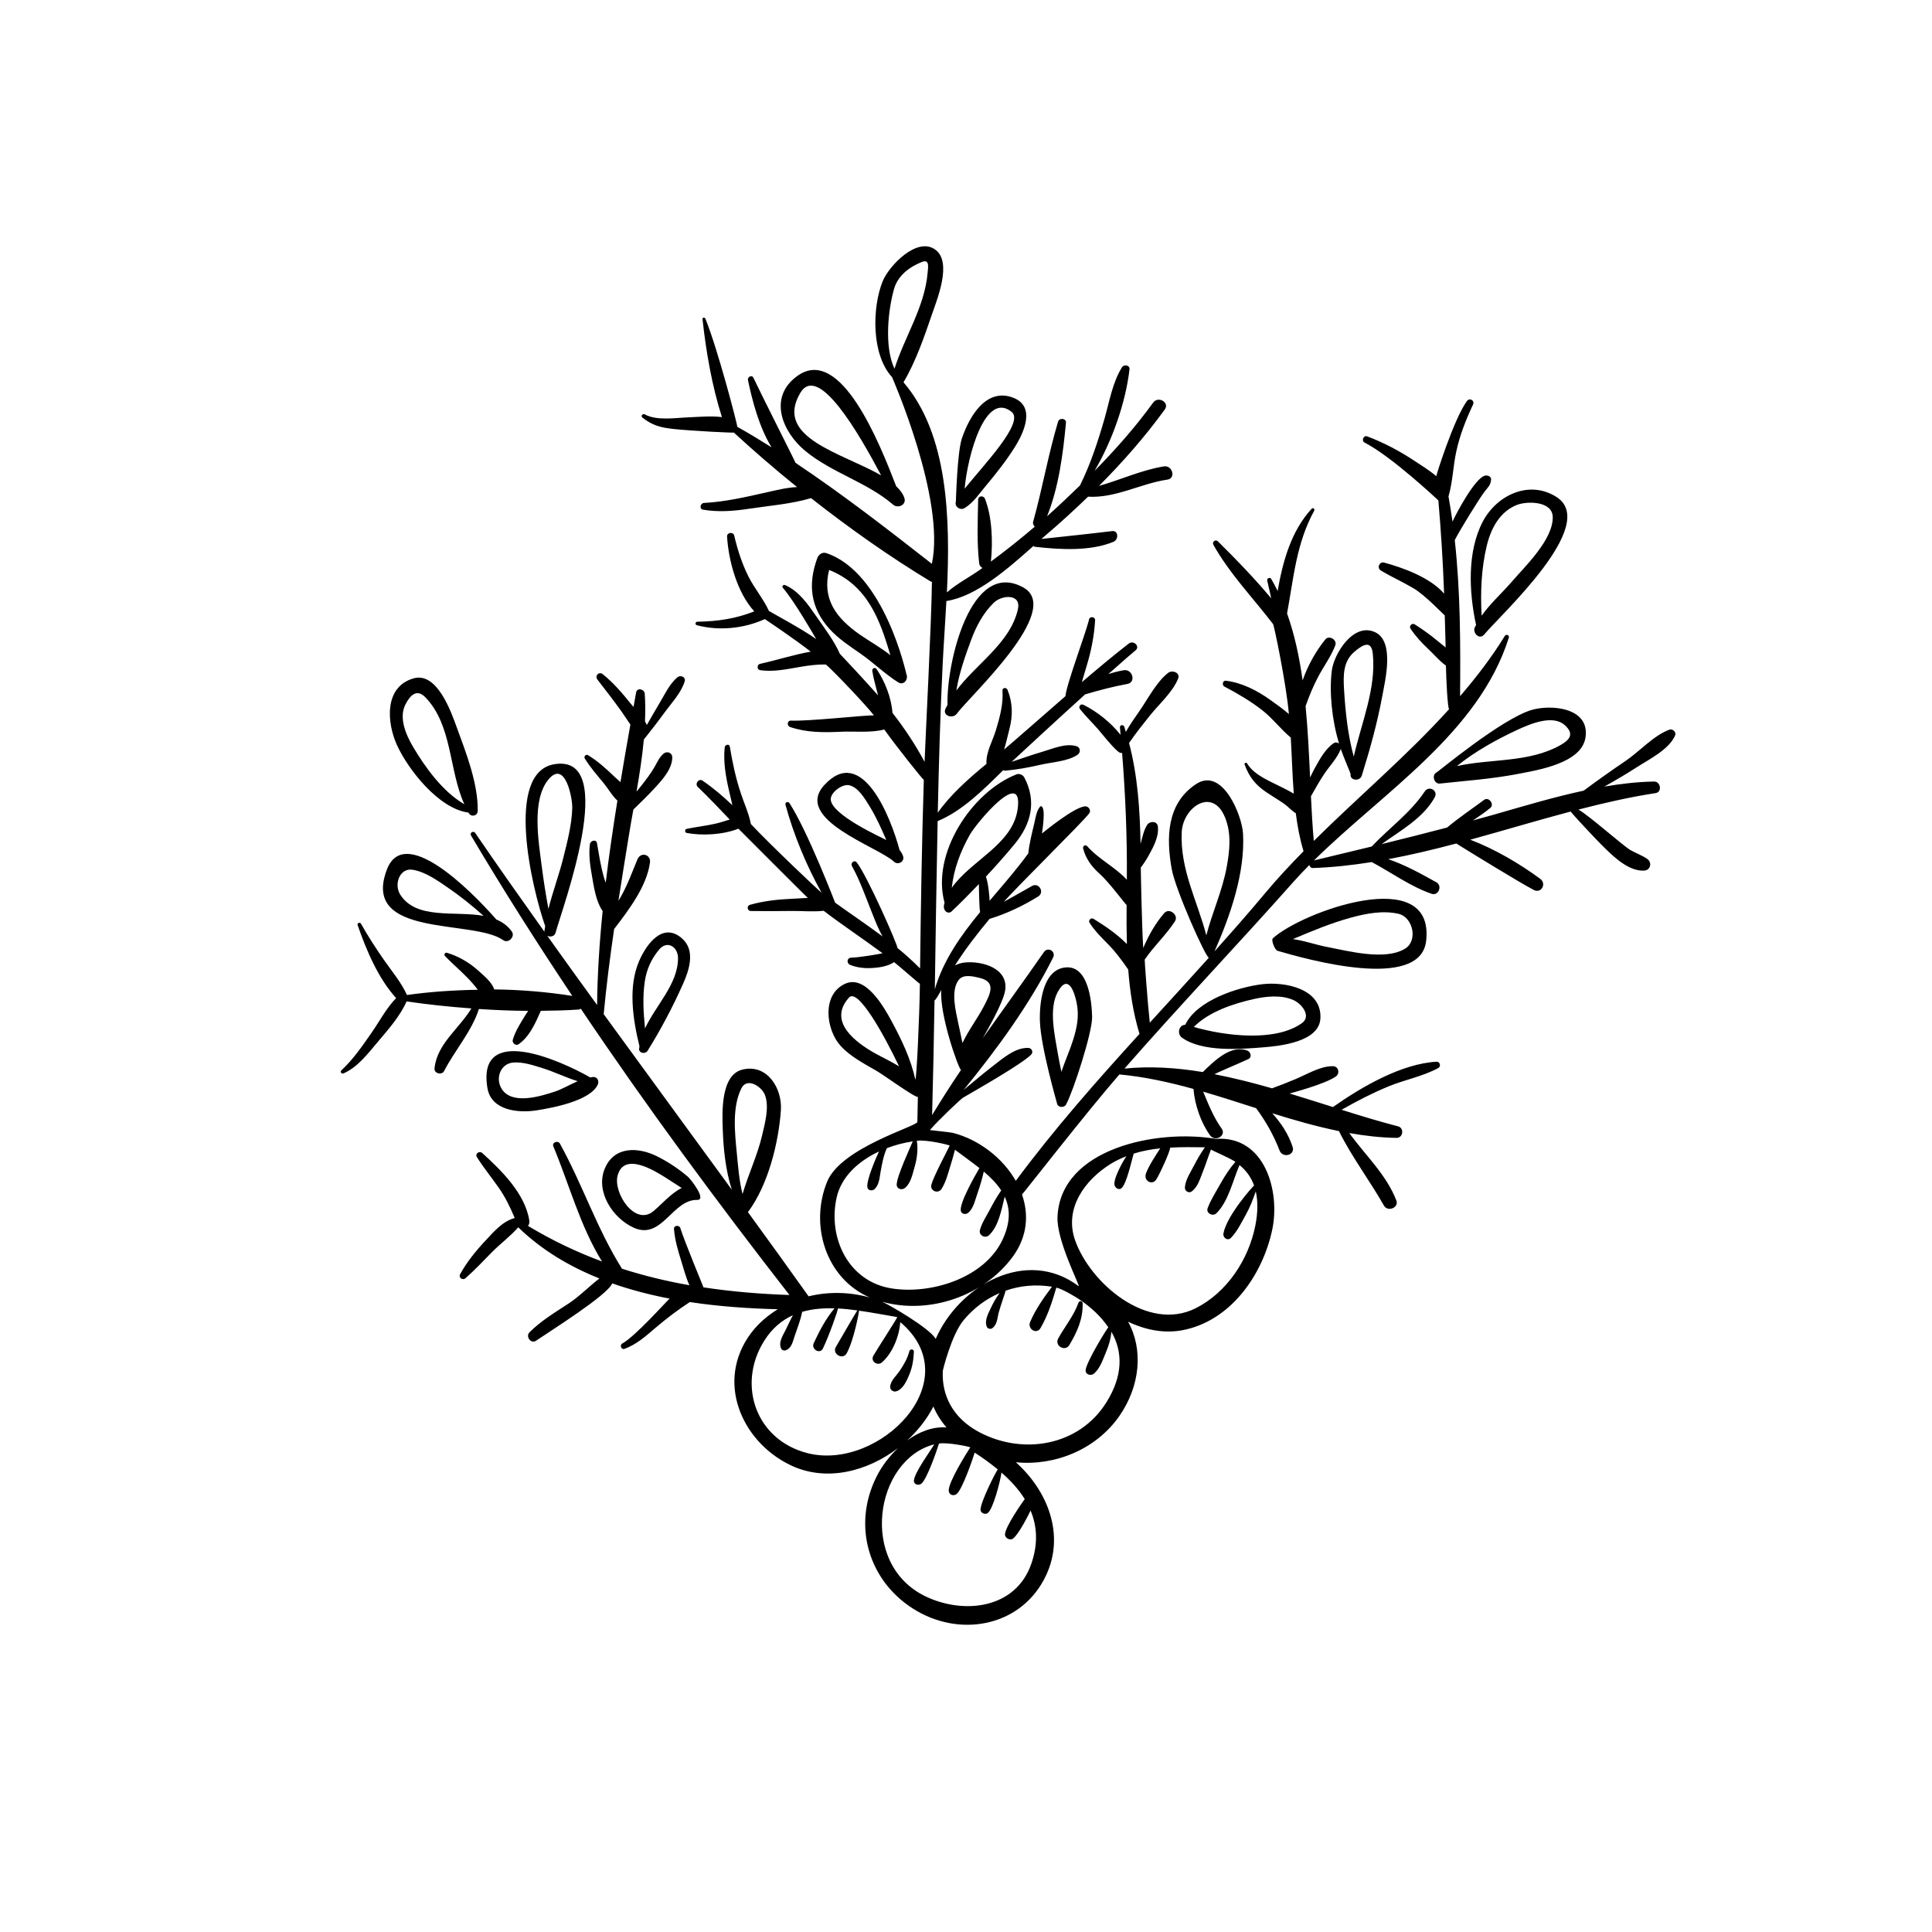 <?xml version="1.0" encoding="UTF-8"?>
<!-- Uploaded to: SVG Repo, www.svgrepo.com, Generator: SVG Repo Mixer Tools -->
<svg fill="#000000" width="800px" height="800px" version="1.1" viewBox="144 144 512 512" xmlns="http://www.w3.org/2000/svg">
 <g>
  <path d="m268.17 359.35c0.035 0.066 0.059 0.137 0.102 0.203 0.66 1.059 2.301 0.629 2.328-0.625 0.125-7.316-3.113-15.492-5.594-22.285-1.473-4.047-5.184-14.629-11.391-12.875-7.981 2.266-7.055 11.965-4.383 17.758 2.957 6.414 11.004 16.789 18.938 17.824zm-16.695-28.73c1.301-2.504 3.043-4.109 5.25-1.832 7.203 7.441 6.227 19.414 10.336 28.348-5.75-3.324-10.395-9.82-13.562-15.16-1.898-3.199-3.898-7.746-2.023-11.355z"/>
  <path d="m277.37 393.16c1.344 0.957 3.219-0.938 2.277-2.277-1.078-1.527-2.492-2.519-4.102-3.203-7.477-8.508-24.477-25.129-29.012-13.246-6.977 18.297 22.934 13.074 30.836 18.727zm-24.008-18.664c3.328 0.539 6.449 2.766 9.172 4.625 3.316 2.25 6.543 4.848 9.613 7.586-7.703-1.363-17.812 1.078-22.082-5.629-1.723-2.711-0.164-7.141 3.297-6.582z"/>
  <path d="m315.61 422.48c3.496-5.594 6.746-11.758 9.422-17.789 1.664-3.734 3.289-8.848-0.277-11.988-5.133-4.519-9.48 1.578-11.379 5.981-2.988 6.891-1.648 15.516 0.102 22.641-0.023 0.188-0.102 0.363-0.109 0.551-0.121 1.254 1.645 1.547 2.242 0.605zm-0.727-18.438c0.465-3.137 1.77-5.996 3.809-8.414 2.152-2.543 4.996-0.684 4.992 2.297-0.016 6.898-5.848 12.398-8.746 18.613-0.418-4.16-0.676-8.32-0.055-12.496z"/>
  <path d="m286.12 438.27c4.074-0.641 14.359-2.504 16.297-6.856 0.402-0.91-0.066-1.996-1.152-2.012-0.266-0.004-0.551 0.109-0.828 0.141-8.195-4.691-30.156-14.371-27.258 2.832 1.004 5.953 8.191 6.633 12.941 5.894zm-6.141-12.684c2.586-0.223 5.336 0.719 7.762 1.473 3.144 0.969 6.188 2.508 9.352 3.465-2.121 0.934-4.258 2.176-6.102 2.781-3.82 1.25-11.355 3.582-14.047-0.762-1.75-2.836-0.273-6.664 3.035-6.957z"/>
  <path d="m328.75 461.99c2.656 0.051-1.676-5.481-2.473-6.16-2.504-2.133-5.246-3.945-8.176-5.41-4.941-2.457-11.371-2.754-13.855 3.328-2.484 6.102 2.18 13.148 7.754 15.629 7.422 3.293 10.188-7.516 16.75-7.387zm-21.07-6.481c1.707-6.301 9.719-1.309 12.699 0.562 1.43 0.906 2.852 1.824 4.273 2.75-2.828 1.426-5.266 4.277-7.441 6.109-4.938 4.176-10.773-4.844-9.531-9.422z"/>
  <path d="m399.56 278.68c2.344-1.359 4.035-3.961 5.742-5.984 2.727-3.246 5.356-6.59 7.613-10.176 2.539-4.039 5.629-10.957-0.586-13.188-7.164-2.578-11.516 5.305-13.395 10.762-1.285 3.723-1.602 16.812-1.617 16.859-0.449 1.301 1.121 2.371 2.242 1.727zm12.547-25.512c3.438 2.785-7.445 14.09-12.465 20.328 0.727-8.504 5.41-26.059 12.465-20.328z"/>
  <path d="m357.37 263.47c7.066 5.844 16.383 8.309 23.309 14.266 1.266 1.094 3.594 0.086 2.992-1.742-0.371-1.145-1.16-2.172-2.172-3.137-4.324-11.195-14.73-37.633-26.277-29.172-7.777 5.688-3.828 14.852 2.148 19.785zm-1.301-15.316c4.754-8.074 15.566 10.73 21.441 21.828-10.242-5.922-28.453-9.914-21.441-21.828z"/>
  <path d="m372.11 317.27c3.406 2.371 6.43 5.363 9.926 7.562 1.461 0.922 2.769-0.832 2.168-2.172-0.055-0.121-5.785-26.91-21.25-32.09-1.062-0.328-2.016 0.387-2.367 1.352-2.555 6.992-1.789 13.164 3.234 18.746 2.34 2.598 5.434 4.617 8.289 6.602zm-8.391-22.223c10.07 3.981 13.461 13.055 16.227 22.586-2.535-2.035-5.555-3.707-7.918-5.344-6.598-4.555-10.188-9.645-8.309-17.242z"/>
  <path d="m415.21 299.7c-14.055-7.832-20.465 20.379-20.105 31.109-0.18 0.363-0.422 0.699-0.574 1.078-0.754 1.863 2 2.656 3.019 1.27 3.418-4.68 28.352-27.504 17.66-33.457zm-1.457 5.769c-2.019 8.922-10.945 14.363-16.312 21.52 0.746-4.648 2.43-9.395 3.961-13.508 1.328-3.566 3.203-7.062 5.945-9.738 2.211-2.152 7.359-2.438 6.406 1.727z"/>
  <path d="m383.34 370.94c-0.18-0.621-0.535-1.16-0.945-1.672-2.379-8.883-10.012-28.059-19.945-17.219-8.332 9.102 14.316 16.367 18.465 20.309 1.031 0.98 2.852 0.02 2.426-1.418zm-19.176-14.992c-0.156-1.949 3.012-4.168 4.734-3.875 2.519 0.43 4.371 3.703 5.578 5.648 1.734 2.805 3.082 5.84 4.398 8.891-1.402-0.742-14.387-6.598-14.711-10.664z"/>
  <path d="m419.59 414.71c0.25 6.926 4.508 21.531 4.527 21.691 0.18 1.152 1.891 1.238 2.398 0.316 1.855-3.363 6.996-19.113 6.906-23.234-0.098-4.109-0.988-13.516-6.891-13.117-6.324 0.426-7.106 9.867-6.941 14.344zm4.742-7.867c2.801-5.094 4.492 0.316 5.012 3.019 0.684 3.543 0.051 6.519-1.008 9.879-0.816 2.598-2.098 5.426-3.062 8.301-0.324-1.613-0.664-3.231-0.938-4.848-0.793-4.731-2.488-11.828-0.004-16.352z"/>
  <path d="m535.18 309.65c-0.102 0.203-0.25 0.383-0.344 0.59-0.676 1.512 1.25 3.422 2.488 1.918 4.43-5.34 30.609-29.145 19.16-36.453-7.254-4.633-15.848-0.453-19.508 6.481-4.207 7.984-3.695 18.734-1.797 27.465zm10.715-31.801c2.828-1.145 9.527-1.062 9.598 3.16 0.105 6.039-7.387 13.125-10.969 17.281-2.457 2.852-5.606 5.664-7.875 8.867-0.348-6.191-0.086-12.523 1.352-18.508 1.078-4.504 3.394-8.992 7.894-10.801z"/>
  <path d="m549.78 332.18c-7.981 2.453-24.684 16.348-25.027 16.492-1.43 0.629-0.734 3.144 0.805 2.981 6.875-0.742 13.77-1.219 20.656-2.543 5.231-1.012 16.852-2.812 17.945-9.594 1.301-8.078-9.234-8.91-14.379-7.336zm7.773 9.27c-8.336 4.727-18.453 3.562-27.465 5.57 4.797-3.875 10.504-7.039 15.863-9.527 3.324-1.547 9.449-4.231 12.699-1.352 2.582 2.289 1.441 3.867-1.098 5.309z"/>
  <path d="m521.94 393.38c2.387-20.727-33.184-7.613-40.633-0.707-0.492 0.457 0.52 3.09 1.266 3.305 7.441 2.168 37.812 10.836 39.367-2.598zm-35.293-0.52c4.992-2.09 9.934-4.191 15.223-5.641 4.07-1.117 8.516-1.996 12.699-1.062 3.934 0.887 5.246 7.16 1.785 9.254-5.344 3.25-15.125 0.59-20.727-0.469-2.723-0.52-5.91-1.629-8.98-2.082z"/>
  <path d="m478.56 404.82c-6.262 0.742-17.32 4.168-20.469 10.77-1.664-0.02-2.273 2.402-0.832 3.426 5.406 3.84 15.48 3.031 21.652 2.527 4.418-0.363 14.645-1.441 15.008-7.613 0.465-8-9.516-9.805-15.359-9.109zm8.242 4.223c2.238 1.008 4.785 4.277 2.207 6.109-7.059 5.019-20.301 3.406-28.641 1.004 4.082-4.109 10.555-6.191 15.914-7.402 3.332-0.746 7.324-1.152 10.52 0.289z"/>
  <path d="m586.42 337.37c-4.156 1.5-7.914 5.773-11.621 8.281-3.773 2.555-7.465 5.164-11.098 7.879-8.082 1.738-16.059 4.141-23.879 6.383-1.824 0.523-3.652 1.004-5.477 1.508 1.578-1.039 3.133-2.106 4.598-3.305 1.188-0.973-0.414-3.062-1.652-2.137-3.254 2.43-6.68 4.707-9.793 7.324-5.773 1.527-11.555 2.973-17.352 4.394 5.102-3.664 11.055-6.902 14.086-12.434 0.957-1.75-1.559-3.18-2.641-1.547-3.856 5.758-9.391 9.656-14.086 14.621-5.082 1.238-10.176 2.465-15.281 3.684 18.457-18.23 43.641-33.742 51.637-59.047 0.207-0.648-0.727-1.008-1.066-0.453-3.531 5.758-7.582 10.98-11.859 15.977 0.117-13.707 0.098-27.656-1.41-41.375 1.266-2.508 6.598-11.203 8.012-12.98 0.867-1.082 1.477-1.605 1.613-2.992 0.086-0.832-0.801-1.223-1.477-1.129-2.75 0.406-7.977 10.488-8.75 12.215-0.312-2.231-0.656-4.457-1.059-6.672 0.004-0.016 0.004-0.031 0.012-0.047 0.004-0.02 0.012-0.051 0.02-0.074 1.082-3.777 1.188-7.84 2.012-11.699 0.934-4.383 2.555-8.473 4.453-12.516 0.52-1.102-0.91-1.918-1.613-0.945-3.461 4.762-8.141 19.633-8.117 19.91-1.898-1.621-4.176-2.996-5.918-4.152-3.883-2.574-8.047-4.762-12.406-6.402-0.953-0.359-1.582 1.172-0.691 1.637 7.293 3.75 19.477 15.266 19.566 15.34 0.711 8.246 1.219 16.477 1.52 24.707-3.742-4.379-11.285-6.992-15.895-8.23-1.266-0.336-1.996 1.414-0.883 2.086 2.82 1.703 5.844 3.043 8.68 4.727 3.16 1.867 8.055 7.098 8.266 7.164 0.082 2.836 0.18 5.668 0.238 8.508-0.75-0.609-1.52-1.203-2.215-1.789-1.902-1.598-3.902-2.996-5.988-4.336-0.68-0.438-1.578 0.434-1.117 1.117 1.371 2.066 2.996 3.828 4.812 5.519 1.461 1.359 2.887 3.113 4.586 4.297 0.051 3.387 0.441 11.254 0.84 11.547-11.188 12.371-23.965 23.133-35.859 34.926-0.332-3.777-0.562-7.754-0.754-11.848 1.145-2.004 2.25-4.012 3.543-5.934 1.449-2.16 3.43-4.152 4.363-6.586 0.746 2.191 2.625 6.441 2.598 6.676-0.227 1.75 2.473 1.949 2.961 0.398 2.191-7.012 4.144-14.051 5.477-21.293 0.754-4.137 3.258-14.297-1.941-16.734-5.758-2.699-10.953 5.773-11.484 10.25-0.676 5.602 0.004 12.891 1.93 19.254-0.406-0.297-0.961-0.395-1.406-0.098-2.262 1.527-3.723 4.293-5.031 6.633-0.441 0.797-0.836 1.641-1.234 2.481-0.281-6.215-0.594-12.613-1.195-18.922 0.941-2.691 2.016-5.301 3.371-7.848 1.477-2.789 3.391-5.328 4.508-8.293 0.543-1.457-1.664-2.754-2.644-1.543-2.481 3.039-4.625 6.852-6.023 10.852-0.863-6.211-2.152-12.215-4.121-17.742 1.742-9.387 2.449-18.625 7.203-27.234 0.23-0.418-0.332-0.887-0.672-0.523-5.438 5.891-7.648 13.895-9.031 21.805-0.527-1.078-1.082-2.152-1.688-3.18-0.336-0.574-1.23-0.188-1.066 0.453 0.387 1.562 0.699 3.113 1.047 4.672-4.43-5.289-9.27-10.312-14.141-15.109-0.613-0.605-1.598 0.168-1.184 0.91 4.262 7.629 10.52 14.102 15.809 21.004 0.309 0.398 3.535 16.047 4.207 23.867-1.621-1.414-3.422-2.66-4.898-3.723-3.461-2.492-7.543-4.59-11.809-5.109-0.82-0.105-1.098 1.16-0.414 1.527 3.527 1.859 6.953 3.867 10.105 6.324 2.66 2.074 4.898 5.062 7.512 7.211 0.289 4.863 0.414 9.875 0.797 14.855-1.023-0.613-2.09-1.129-2.953-1.578-3.129-1.617-7.527-3.25-9.414-6.422-0.203-0.348-0.805-0.117-0.664 0.281 1.219 3.301 2.812 5.359 5.793 7.371 1.5 1.008 3.059 1.93 4.555 2.953 1.082 0.742 2.07 1.883 3.223 2.609 0.434 3.43 1.066 6.805 2.047 10.055-3.461 3.527-6.852 7.133-10.047 10.961-4.402 5.281-8.953 10.438-13.543 15.57 4.203-9.52 8.137-20.824 7.555-31.238-0.262-4.699-5.406-17.738-12.457-13.078-7.828 5.172-7.91 14.273-6.438 22.52 0.98 5.492 9.023 23.473 9.84 23.484-5.184 5.769-10.422 11.484-15.652 17.215-0.609-5.555-1.395-16.633-1.352-16.707 2.398-3.543 5.652-6.523 7.996-10.117 1.113-1.707-1.496-3.75-2.836-2.191-2.398 2.789-4.133 5.918-5.551 9.23-0.363-5.859-0.641-20.109-0.645-21.309 0.77-1.023 1.477-2.09 2.109-3.238 1.27-2.297 2.785-5.078 2.402-7.75-0.203-1.422-2.156-1.352-2.801-0.363-0.945 1.449-1.289 3.34-1.773 5.074-0.16-9.016-0.762-18.074-3.047-26.746 1.754-2.555 3.699-4.992 5.621-7.391 2.406-2.992 5.918-6.059 7.371-9.641 0.672-1.656-1.578-2.383-2.648-1.543-3.117 2.434-5.426 7.031-7.691 10.258-1.215 1.734-2.453 3.512-3.508 5.379-0.145-0.457-0.258-0.926-0.406-1.375-0.203-0.59-1.215-0.527-1.152 0.156 0.066 0.676 0.105 1.34 0.168 2.004-2.598-3.305-6.344-6.25-9.848-7.969-0.781-0.383-1.414 0.516-0.898 1.16 1.496 1.883 3.258 3.559 4.832 5.379 1.672 1.945 3.301 4.144 5.231 5.84 0.332 0.297 0.719 0.414 1.09 0.406 0.875 11.039 1.344 21.996 1.254 33.133 0.004 0.023 0.004 0.316 0.004 0.449-3.059-3.356-7.406-5.375-10.559-8.938-0.43-0.484-1.188 0.031-1.039 0.609 0.707 2.766 2.258 4.852 4.363 6.727 2.656 2.379 6.836 8.133 7.168 8.285-0.031 3.43-0.023 6.891 0.074 10.352-2.625-2.672-5.898-4.871-8.848-6.684-0.645-0.398-1.465 0.398-1.047 1.047 1.359 2.106 3.012 3.762 4.769 5.535 2.133 2.144 3.789 4.418 5.481 6.856 0.441 5.809 1.32 11.547 2.988 17.059-11.438 12.562-22.668 25.301-32.785 38.938-3.457-6.066-9.785-10.941-16.684-12.715-0.488-0.121-4.406-0.551-6.082-0.734 2.559-2.961 8.301-8.301 8.766-8.574 3.098-1.809 15.762-8.992 18.086-11.441 0.629-0.672 0.16-1.703-0.73-1.754-3.559-0.18-7.039 2.981-9.719 5.027-2.543 1.949-4.945 4.066-7.438 6.086 8.973-10.996 17.555-22.777 23.691-35.082 0.82-1.641-1.406-2.926-2.441-1.426-5.254 7.582-10.801 15.16-16.195 22.824 0.551-1.074 5.457-9.285 5.949-12.777 0.805-5.82-6.16-7.758-10.754-7.289-1.02 0.105-1.84 0.402-2.578 0.781 2.75-4.344 5.891-8.402 9.184-12.348 4.488-1.359 8.98-3.5 12.887-5.941 1.758-1.098 0.191-3.797-1.629-2.781-2.484 1.395-4.969 2.812-7.465 4.207 3.019-3.578 20.996-21.219 22.633-23.477 0.551-0.754-0.191-1.859-1.059-1.832-2.84 0.066-11.152 6.934-11.492 7.195 0.035-0.379 1.238-7.328-0.352-7.231-1.109 1.012-1.375 3.301-1.703 4.66-0.609 2.57-1.289 5.199-1.559 7.84-3.125 4.301-6.742 8.418-10.277 12.586 0.074-0.684-0.371-4.992-0.961-6.402 2.648-2.848 5.231-5.762 7.598-8.625 4.441-5.363 5.898-11.402 2.574-17.684-0.348-0.656-1.309-1.109-2.023-0.828-11.926 4.648-22.707 21.082-19.094 34.082-0.766 1.984 0.891 3.172 1.859 2.25 2.402-2.273 4.836-4.727 7.234-7.246-0.004 0.832 0.098 7.316 0.348 7.394-5.164 6.273-9.797 12.82-12.031 20.484 0.227-14.852 0.438-29.703 0.746-44.555 6.434-2.644 12.137-8.301 17.391-13.516 0.125 0.09 0.273 0.172 0.473 0.152 3.199-0.293 6.246-0.84 9.391-1.57 3.039-0.707 7.293-0.891 9.844-2.672 0.867-0.598 0.777-1.93-0.293-2.25-2.926-0.887-6.352 0.699-9.188 1.52-2.691 0.77-5.328 1.758-7.996 2.621 0.801-0.777 13.738-12.707 19.465-17.875 3.684-1.078 7.371-2.07 11.188-2.762 2.394-0.434 1.371-4.059-1.004-3.633-1.379 0.246-2.727 0.594-4.039 1.027 2.406-2.094 4.75-4.258 7.215-6.293 1.285-1.062-0.523-2.785-1.793-1.805-4.246 3.289-8.352 6.746-12.438 10.227 0.398-1.293 0.75-2.613 1.148-3.879 1.273-4.102 2.125-8.258 2.367-12.539 0.055-0.926-1.395-1.113-1.602-0.223-0.82 3.559-5.926 16.98-6.266 20.359-3.926 3.414-14.664 12.84-16.242 14.125 0.562-1.848 0.969-3.777 1.406-5.449 0.926-3.527 0.867-6.992-0.516-10.371-0.266-0.648-1.379-0.645-1.328 0.176 0.246 3.633-0.711 7.109-1.75 10.555-0.867 2.871-2.684 5.863-2.492 8.906-4.836 3.977-9.602 8.223-12.906 12.941 0.289-13.09 0.645-26.16 1.289-39.23 0.25-5.102 0.676-10.84 0.996-16.867 8.094-1.266 16.438-8.707 23.059-14.59 0.133 0.098 0.25 0.203 0.453 0.223 6.543 0.727 14.555 1.246 20.777-1.336 1.359-0.559 1.375-3.043-0.383-2.832-6.238 0.762-12.473 1.395-18.727 2.082 0.453-0.395 0.934-0.816 1.359-1.18 3.773-3.195 7.426-6.562 11.004-10.02 7.285 0.43 13.918-3.481 21.039-4.527 2.297-0.332 1.34-3.883-0.969-3.5-5.934 0.98-11.414 3.535-17.168 5.172 6.297-6.336 12.223-13.055 17.43-20.258 1.359-1.875-1.758-3.664-3.094-1.805-4.664 6.453-9.945 12.402-15.512 18.074 4.734-8.059 8.25-18.172 9.258-26.926 0.121-1.117-1.473-1.363-1.988-0.535-2.527 4.039-3.336 9.129-4.644 13.668-1.742 6.039-3.676 11.949-6.465 17.602-0.012 0.016 0 0.023-0.004 0.039-2.867 2.789-5.777 5.527-8.75 8.191 3.113-7.711 4.25-16.648 5.008-24.777 0.109-1.234-1.762-1.395-2.094-0.289-2.594 8.691-4.156 17.738-6.594 26.492-0.152 0.543 0.09 0.973 0.434 1.316-3.762 3.231-7.648 6.316-11.637 9.258 0.551-5.148 0.332-11.844-1.566-16.633-0.367-0.938-1.785-0.855-1.809 0.242-0.109 5.465-0.371 11.43 0.277 16.852 0.082 0.648 0.438 1.004 0.863 1.223-0.152 0.105-0.297 0.23-0.449 0.336-2.938 2.094-6.262 3.777-8.973 6.141 0.938-19.664 0.312-41.914-11.5-55.672 3.309-5.613 5.531-12.152 7.641-18.293 1.328-3.859 5.215-13.422 0.906-16.766-4.871-3.789-12.434 4.258-14.051 8.25-2.832 6.969-3.066 19.465 2.481 25.457-0.012 0.039 14.215 32.207 10.539 49.461-11.531-9.027-23.656-18.43-36.137-26.766 0-0.207-9.309-18.574-11.16-22.551-0.398-0.852-1.621-0.223-1.445 0.609 1.152 5.481 2.961 12.484 6.258 17.828-3.008-1.895-6.019-3.711-9.062-5.426 0.016-0.488-5.059-20.215-8.473-28.668-0.145-0.371-0.812-0.371-0.762 0.105 0.902 8.441 2.504 17.738 5.144 25.984-2.922-0.359-6.019-0.051-8.887 0.066-3.391 0.133-8.449 0.957-11.566-0.797-0.508-0.293-1.129 0.449-0.645 0.836 2.625 2.109 4.941 2.699 8.363 3.055 5.012 0.52 15.656 1.043 15.898 0.941 5.301 4.883 10.918 9.734 16.746 14.441-2.734 0.125-5.481 0.82-8.152 1.422-5.519 1.234-10.836 2.484-16.52 2.789-0.973 0.055-1.305 1.605-0.242 1.785 4.07 0.68 7.988 0.383 12.051-0.227 5.379-0.812 11.379-1.285 16.574-2.836 10.25 8.066 21.012 15.633 31.637 22.051 0.125 0.082 0.262 0.098 0.395 0.137-0.105 10.414-1.754 42.207-1.949 47.699-2.332-4.379-5.199-8.746-8.508-12.977-0.297-4.094-2.031-8.395-4.203-11.598-0.414-0.609-1.25-0.211-1.145 0.484 0.348 2.191 0.988 4.328 1.535 6.481-2.887-3.273-9.754-10.68-10.133-11.031-1.551-3.512-4.121-6.856-6.25-9.934-2.188-3.148-4.609-6.699-8.246-8.262-0.5-0.207-0.957 0.324-0.578 0.754 2.938 3.371 8.324 12.691 8.801 13.547-4.019-2.852-12.465-7.344-12.543-7.465-0.004-0.016 0-0.035-0.004-0.051-1.445-3.129-3.777-5.867-5.356-8.98-1.742-3.438-2.945-7.203-3.82-10.941-0.246-1.047-1.953-0.836-1.891 0.258 0.379 6.301 2.606 14.805 7.211 19.84-4.922 1.945-9.664 2.656-15.109 2.742-0.523 0.012-0.645 0.781-0.125 0.922 5.859 1.566 12.492 0.906 18.023-1.617 0.031-0.004 8.344 5.586 12.16 8.629-4.519 0.797-8.957 2.246-13.445 3.238-0.797 0.172-0.848 1.52 0 1.652 3.606 0.562 7.309-0.293 10.871-0.887 2.16-0.363 4.309-0.641 6.508-0.605 0.035 0 0.07 0.012 0.105 0.012 2.5 2.172 11.008 11.199 12.715 13.473-2.414-0.07-17.012 1.578-22 1.395-1.004-0.035-1.113 1.379-0.227 1.688 4.359 1.484 8.855 1.484 13.414 1.258 3.492-0.172 8.016 0.352 11.555-0.598 3.117 4.371 10.195 13.301 10.484 13.34-0.527 16.648-0.785 33.32-0.992 49.988-1.914-1.926-3.918-3.742-6.016-5.445 0.324-0.266-8.121-19.445-10.812-22.699-0.594-0.715-1.664 0.203-1.246 0.961 2.152 3.918 3.617 8.133 5.273 12.281 0.848 2.117 1.691 4.402 2.875 6.422-4.121-3.066-8.398-5.949-12.586-8.953-0.039-0.086-7.301-19.008-12.117-26.398-0.352-0.535-1.219-0.203-1.047 0.438 2.094 7.734 5.555 16.188 9.582 23.32-0.992-0.75-13.637-12.75-18.746-18.195-0.52-2.766-1.773-5.465-2.644-8.09-1.371-4.094-2.231-8.18-2.938-12.434-0.133-0.828-1.273-0.523-1.352 0.18-0.406 3.84 0.262 7.707 1.133 11.445 0.293 1.254 0.586 2.578 0.902 3.91-2.465-2.352-5.059-4.562-7.91-6.516-0.996-0.684-2.117 0.832-1.27 1.648 2.891 2.816 5.691 5.723 8.469 8.656-1.238 0.395-2.484 0.797-3.754 1.094-2.535 0.586-5.125 0.848-7.664 1.387-0.527 0.105-0.539 0.973 0 1.074 4.066 0.762 9.531 0.52 13.723-1.125 0.266 0.281 17.855 17.883 18.383 18.344-1.375 0.066-2.75 0.168-4.074 0.223-3.84 0.168-7.566 0.562-11.258 1.613-0.91 0.262-0.719 1.617 0.223 1.633 3.676 0.059 7.356 0.023 11.039-0.012 2.691-0.023 5.562 0.281 8.277-0.047 5.094 3.898 10.457 7.426 15.605 11.25-0.301 0.125-5.805 1.102-8.324 1.18-1.152 0.039-1.25 1.52-0.262 1.914 2.543 1.008 5.195 1.008 7.863 0.613 1.117-0.16 2.676-0.574 3.777-1.355 2.109 1.684 6.598 5.676 6.848 5.742-0.109 8.887-0.906 25.777-1.215 25.375-1.172-5.422-3.703-10.691-6.277-15.445-1.977-3.641-6.887-12.477-12.367-9.914-6.277 2.938-4.973 12.188-1.203 16.387 2.598 2.891 6.359 4.801 9.668 6.734 1.809 1.047 10.371 7.258 10.855 6.82-0.055 2.215-0.07 4.438-0.133 6.656-0.031 1.148-20.16 6.789-23.879 15.762-4.742 11.445-0.457 25.707 11.293 30.781-5.336-1.512-10.961-1.613-16.238-0.328-5.32-7.496-10.719-14.934-16.117-22.367 0.055-0.055 0.117-0.055 0.168-0.117 5.234-7.109 8.004-18.188 8.605-26.832 0.398-5.75-3.613-12.402-10.215-10.762-5.82 1.445-5.34 11.57-5.188 15.879 0.172 4.992 0.734 10.816 2.406 15.949-11.309-15.52-22.668-30.996-33.961-46.527 0.707-7.547 1.672-15.059 2.766-22.559 3.91-5.098 8.609-11.266 9.496-17.578 0.312-2.207-2.441-2.957-3.305-0.91-1.391 3.32-2.562 6.613-4.324 9.773-0.238 0.422-0.488 0.836-0.734 1.258 0.918-5.898 1.867-11.793 2.832-17.684 0.348-2.141 0.734-4.324 1.133-6.523 1.879-1.828 3.769-3.652 5.555-5.582 1.996-2.156 4.805-5.195 4.75-8.273-0.02-1.246-1.422-1.703-2.301-0.957-1.129 0.953-1.617 2.172-2.344 3.441-0.996 1.762-2.258 3.406-3.508 4.996-0.434 0.555-0.875 1.094-1.32 1.633 0.797-4.574 1.516-9.199 1.945-13.809 1.859-2.344 3.684-4.691 5.445-7.109 1.867-2.562 4.434-5.234 5.375-8.285 0.367-1.172-1.09-1.793-1.91-1.113-2.168 1.812-3.473 4.762-4.934 7.16-1.102 1.809-2.125 3.664-3.18 5.492-0.156-0.316-0.301-0.633-0.492-0.941 0.102-2.473 0.109-4.934-0.066-7.356-0.086-1.238-2.051-1.684-2.293-0.312-0.227 1.266-0.453 2.555-0.68 3.828-0.242-0.281-0.492-0.562-0.715-0.84-2.258-2.82-4.594-5.543-7.406-7.824-1.027-0.836-2.231 0.402-1.43 1.43 2.144 2.75 4.266 5.516 6.309 8.344 0.789 1.098 1.559 2.367 2.414 3.535-0.898 5.043-1.785 10.141-2.633 15.273-0.574-0.52-1.133-0.996-1.582-1.43-2.207-2.125-4.398-4.106-7.008-5.711-0.539-0.332-1.203 0.328-0.871 0.871 1.461 2.379 3.238 4.398 5.012 6.539 1.133 1.363 2.215 3.34 3.641 4.633-1.164 7.231-2.223 14.5-3.102 21.773-0.188-0.539-0.371-1.082-0.523-1.621-0.82-2.918-1.273-5.875-1.777-8.852-0.195-1.164-1.77-0.727-1.891 0.258-0.336 2.746 0.035 5.527 0.52 8.238 0.527 3.019 1.043 6.762 2.762 9.336 0.023 0.039 0.074 0.047 0.105 0.082-0.852 8.387-1.391 16.73-1.48 24.945-4.422-6.09-8.832-12.191-13.199-18.328 0.785 0.383 1.918 0.195 2.195-0.816 1.641-6.16 17.113-47.57-0.328-44.66-13.207 2.207-5.945 32.883-2.414 42.934-0.059 0.441-0.176 0.883-0.223 1.324-0.012 0.102 0.07 0.145 0.082 0.238-6.195-8.711-12.371-17.43-18.402-26.273-0.465-0.684-1.551-0.074-1.125 0.656 8.508 14.379 17.52 28.543 26.848 42.523-6.609-1.047-13.605-1.641-20.691-1.723-0.629-1.965-2.875-3.75-4.227-4.977-2.379-2.16-5.25-3.82-8.316-4.734-0.508-0.156-0.855 0.504-0.508 0.867 1.902 1.977 3.996 3.75 5.914 5.707 0.996 1.023 1.918 2.09 2.785 3.231-6.43 0.105-12.781 0.535-18.77 1.387-1.496-3.293-3.941-6.211-6.012-9.168-2.203-3.137-4.301-6.402-6.188-9.742-0.266-0.465-1.062-0.152-0.883 0.371 2.297 6.609 5.406 14.055 10.207 19.363-2.539 2.59-4.359 6.07-6.394 9.004-2.457 3.543-4.957 7.215-8.137 10.168-0.441 0.414 0.117 0.98 0.598 0.777 3.762-1.648 6.469-5.266 9.055-8.324 2.715-3.219 5.926-6.82 7.633-10.719 0.016-0.012 0.023-0.02 0.035-0.031 5.508 0.82 11.285 1.422 17.145 1.859-3.203 5.356-9.133 9.391-9.762 15.898-0.133 1.359 1.945 1.855 2.543 0.691 2.797-5.438 7.34-10.539 9.219-16.434 4.367 0.289 8.727 0.465 13.059 0.492-0.211 0.328-0.441 0.648-0.648 0.98-1.324 2.176-2.695 4.211-3.43 6.672-0.25 0.84 0.77 1.727 1.551 1.184 2.856-1.996 4.422-5.516 5.879-8.848 3.426-0.035 6.824-0.117 10.105-0.344 0.191-0.016 0.316-0.156 0.48-0.227 17.484 25.996 36.156 51.293 55.301 75.879-7.773-0.262-15.363-0.898-22.781-2.023-0.105-0.316-5.098-12.352-6.133-15.699-0.273-0.891-1.758-0.766-1.684 0.23 0.223 2.867 1.023 5.602 1.879 8.336 0.676 2.133 1.254 4.488 2.211 6.57-6.07-1.074-12.031-2.508-17.879-4.383-6.613-10.527-10.453-22.328-16.457-33.168-0.508-0.922-2.156-0.277-1.734 0.734 4.231 10.117 7.098 21.148 12.91 30.527-6.676-2.484-13.215-5.582-19.621-9.438 0.277-0.348 0.441-0.797 0.352-1.391-1.074-7.109-7.406-13.336-12.488-17.93-0.734-0.66-1.977 0.191-1.406 1.09 1.777 2.82 3.883 5.387 5.789 8.117 1.805 2.578 3.043 5.215 4.238 8.031-3.258 0.867-5.578 3.668-7.812 6.051-2.469 2.644-4.902 5.629-6.648 8.816-0.504 0.922 0.648 1.75 1.406 1.082 2.453-2.141 4.719-4.57 7.004-6.891 2.246-2.277 4.883-4.195 6.981-6.598 6.156 5.977 13.512 10.363 21.516 13.555-2.746 2.09-5.231 4.711-8.117 6.606-3.594 2.352-7.344 4.598-10.402 7.648-1.129 1.125 0.363 3.172 1.727 2.242 4.094-2.785 18.848-12.012 20.188-15.188 4.906 1.723 10.012 3.039 15.199 4.035-1.027 0.902-8.973 9.895-12.551 11.914-0.742 0.422-0.242 1.707 0.59 1.402 3.148-1.145 5.512-3.254 8.047-5.422 3.012-2.57 6.031-4.875 9.273-6.981 7.828 1.184 15.727 1.719 23.316 1.902-2.695 1.672-5.168 3.734-7.152 6.402-9.344 12.59-2.613 28.469 10.312 34.824 9.531 4.691 20.551 1.793 28.715-4.453-2.312 2.176-4.277 4.769-5.633 7.441-6.766 13.285-2.047 28.453 10.676 35.789 12.285 7.078 28.031 3.707 34.207-9.547 5.043-10.824 0.309-22.441-8.039-29.902 10.387 1.023 21.25-3.387 27.422-12.25 5.547-7.969 6.402-17.648 2.312-25.004 4.559 2.188 9.512 3.164 14.312 2.277 12.797-2.363 21.336-14.586 23.898-26.664 2.16-10.18-1.969-24.988-14.941-24.059-15.445-2.656-41.168 2.418-41.969 20.648-0.277 6.273 5.961 18.203 5.621 18.402-13.891-10.477-31.773-0.109-37.902 13.969-1.477-2.805-12.539-9.188-14.176-9.848 12.484 3.465 26.934-1.52 34.578-11.918 3.945-5.359 4.312-11.215 2.473-16.508 0.238-0.133 16.98-21.676 25.812-31.824 6.641 0.621 13.164 2.051 19.629 3.844 0.348 4.281 2.004 8.988 4.402 12.301 1.324 1.84 4.402 0.09 3.066-1.793-2.203-3.102-3.484-6.406-4.898-9.785 4.695 1.363 9.355 2.883 14.016 4.371 2.574 3.438 4.711 7.254 6.231 11.223 0.812 2.109 4.176 1.281 3.457-0.953-1.133-3.492-3.078-6.332-5.394-8.918 5.867 1.832 11.742 3.516 17.672 4.727 3.422 6.883 8.145 13.074 11.934 19.758 0.98 1.727 4.019 0.551 3.273-1.379-2.629-6.832-8.203-11.965-12.465-17.859 4.137 0.727 8.293 1.211 12.504 1.281 1.762 0.023 2.121-2.625 0.414-3.062-4.848-1.25-9.855-2.781-14.957-4.387 4.012-2.301 8.117-4.414 12.406-6.188 4.336-1.789 9.113-2.648 13.223-4.883 0.77-0.414 0.441-1.719-0.453-1.668-9.258 0.52-19.672 6.543-27.473 12.012-3.785-1.195-7.617-2.414-11.477-3.586 0.406-0.137 9.188-2.418 12.215-4.481 1.188-0.805 0.789-2.742-0.746-2.762-3.316-0.039-6.797 2.109-9.793 3.375-2.106 0.891-4.211 1.711-6.332 2.488-5.074-1.457-10.176-2.75-15.258-3.734 0.691-0.43 6.699-2.945 8.969-4.004 1.066-0.5 0.605-1.945-0.301-2.277-4.238-1.57-8.48 2.492-11.77 5.707-7.012-1.164-13.961-1.602-20.746-0.922 14.664-16.762 30.125-32.973 44.727-49.43 1.363-1.535 2.801-3.039 4.266-4.523 0.082 0.434 0.395 0.828 0.926 0.805 5.219-0.172 10.414-0.75 15.602-1.578 5.231 2.785 10.309 6.504 15.875 8.414 1.797 0.621 2.906-2.133 1.281-3.039-3.945-2.191-8.309-4.648-12.785-6.137 6.019-1.129 12.035-2.562 18.031-4.16 3.211 2.012 16.836 10.387 20.539 12.312 1.984 1.039 3.457-1.652 1.723-2.938-5.406-3.988-11.984-7.875-18.555-10.379 8.875-2.438 17.734-5.117 26.594-7.461 0.035 0.156 6.18 6.891 9.336 9.949 2.598 2.516 6.285 5.891 10.137 5.703 1.719-0.086 2.18-2.144 0.836-3.098-1.363-0.961-2.973-1.496-4.43-2.332-2.039-1.184-10.789-9.012-13.797-10.75 6.816-1.762 13.633-3.316 20.469-4.367 1.762-0.273 1.305-3.094-0.418-3.059-4.414 0.082-8.812 0.59-13.188 1.336 2.891-1.621 5.758-3.293 8.555-5.102 3.301-2.125 8.66-4.742 10.23-8.535 0.305-0.812-0.723-1.754-1.527-1.461zm-83.535-20.605c2.316-1.996 4.551-3.223 4.926 0.516 0.922 9.219-3.019 18.238-5.047 27.223-1.602-5.723-2.231-12.105-2.574-17.707-0.227-3.738-0.289-7.465 2.695-10.031zm-106.66 62.523c0.535-4.961 2.277-9.602 4.797-14.082 1.758-3.113 14.348-18.227 12.641-6.641-1.375 9.281-12.422 13.5-17.438 20.723zm-15.27-158.79c1.008-3.477 4.082-5.777 7.352-7.074 2.117-0.836 1.641 1.43 1.52 2.902-0.785 9.055-6.09 16.906-8.777 25.391-2.816-5.965-1.633-15.898-0.094-21.219zm17.145 183.15c1.266-1.605 4.051-0.852 5.656-0.457 4.488 1.102 2.441 4.629 0.98 7.477-1.598 3.109-4.07 6.336-5.672 9.746-0.344-1.727-0.734-3.449-1.098-5.18-0.652-3.156-2.125-8.73 0.133-11.586zm-6.441 5.465c0.246 0.004 1.41-1.977 1.793-2.777-0.543 6.527 4.621 21.098 5.234 21.199-2.672 3.949-5.219 7.941-7.668 11.977 0.281-10.125 0.477-20.262 0.641-30.398zm-15.699 14.062c-5.113-2.863-12.727-8.402-6.961-14.816 2.344-2.598 9.211 9.734 13.266 18.238-2.281-1.402-4.734-2.543-6.305-3.422zm-88.402-49.672c-0.82-6.434-2.734-17.465 1.785-22.926 4.441-5.363 6.387 4.969 6.312 7.5-0.121 4.465-1.293 8.945-2.371 13.258-1.125 4.504-2.805 8.977-3.945 13.531-0.699-3.773-1.297-7.566-1.781-11.363zm51.699 76.039c-0.523-5.359-1.27-12.141 1.219-17.133 1.508-3.008 5.394-0.469 6.242 1.773 1.215 3.231-0.02 7.527-0.75 10.699-1.23 5.305-3.672 10.336-5.184 15.562-0.906-3.562-1.188-7.445-1.527-10.902zm76.309 91.727c-0.836 1.145-4.992 7.094-5.234 9.273-0.109 1.008 1.293 1.809 2.109 1.211 1.562-1.152 4.231-6.504 4.672-7.449 1.703 4.086 2.047 8.707 0.227 14.023-4.141 12.105-17.945 13.57-28.035 8.742-17.91-8.578-13.43-36.277 2.281-40.301-0.785 1.391-5.281 7.516-5.387 9.594-0.055 1.098 1.258 1.395 1.98 0.816 1.477-1.203 4.109-8.801 4.664-10.625 2.25-0.387 7.984 0.805 8.301 1.004-1.062 1.617-5.769 9.152-5.727 11.461 0.02 1.145 1.32 1.582 2.133 0.883 1.52-1.32 4.18-9.082 4.754-10.941 2.141 1.391 4.211 2.875 6.137 4.469-0.258 0.035-4.848 9.039-4.578 10.812 0.117 0.785 1.238 1.188 1.867 0.754 1.438-0.98 3.359-8.457 3.656-10.641 0.012-0.059-0.035-0.102-0.039-0.152 2.461 2.141 4.613 4.481 6.219 7.066zm13.352-68.578c-2.988-8.453 2.606-16.004 9.445-20.258 1.344-0.836 2.734-1.473 4.144-2.023-0.711 0.977-3.711 6.227-3.102 7.809 0.25 0.645 1.066 1.188 1.738 0.707 1.426-1.031 2.789-7.629 3.305-9.211 2.289-0.715 4.641-1.148 7.031-1.387-0.535 0.777-3.582 5.371-3.883 7.062-0.301 1.703 1.844 2.727 2.832 1.188 0.945-1.477 3.559-7.199 3.699-8.449 3.047-0.168 6.133-0.137 9.18-0.086-1.012 1.484-1.949 2.996-2.789 4.66-0.945 1.859-2.43 3.977-2.504 6.082-0.023 0.828 1.023 1.508 1.742 0.996 1.707-1.211 2.231-3.344 2.996-5.223 0.785-1.941 1.406-3.969 2.172-5.93 0.203 0.246 4.906 2.207 6.473 3.266-1.527 1.777-2.777 3.672-3.918 5.723-1.18 2.125-2.598 4.289-3.438 6.562-0.504 1.355 1.387 2.277 2.324 1.352 3.223-3.199 4.332-8.676 6.121-12.785 1.824 1.496 3.102 3.305 3.863 5.438-0.176 0.02-7.285 7.941-8.125 12.699-0.195 1.117 1.098 2.07 1.996 1.16 1.637-1.664 2.719-3.961 3.859-5.984 1.172-2.09 1.953-4.133 2.719-6.332 0.578 2.586 0.562 5.551-0.105 8.98-1.758 9.031-7.512 17.805-15.809 21.98-12.773 6.426-27.938-6.602-31.969-17.996zm-29.605 21.234c2.75-3.336 6.047-5.719 9.605-7.258-0.898 1.195-1.637 2.469-2.273 3.844-0.73 1.578-1.84 3.457-1.109 5.137 0.207 0.484 0.969 0.645 1.387 0.363 1.328-0.91 1.336-2.539 1.707-4.019 0.473-1.867 1.918-5.773 1.844-5.941 3.91-1.379 8.094-1.738 12.309-1.059-2.188 2.922-4.348 5.969-5.785 9.336-0.785 1.84 1.699 3.445 2.762 1.605 1.918-3.301 3.113-7.043 4.176-10.699 1.691 0.344 5.309 2.598 5.832 2.941 3.422 2.246 6.07 4.801 7.949 7.582-0.203 0.035-5.856 9.188-6.012 11.344-0.098 1.223 1.43 1.582 2.211 0.922 1.668-1.422 2.422-3.902 3.258-5.875 0.734-1.719 1.172-3.387 1.371-5.203 3.082 5.402 3.031 11.688-1.32 18.664-7.258 11.652-22.191 14.07-33.77 7.898-7.039-3.754-9.918-9.832-9.605-16.172 0.027-0.348 2.34-9.629 5.465-13.41zm-7.961 22.816c0.816 1.918 1.961 3.785 3.481 5.543-3.602-0.277-7.246 1.129-10.449 3.465 2.898-2.656 5.301-5.734 6.969-9.008zm-9.559-23.703c0.016 0.23-5.363 8.539-6.332 10.223-0.852 1.484 1.062 2.836 2.281 1.77 2.828-2.481 4.586-6.973 4.84-10.66 18.406 15.555-5.613 39.441-24.449 34.762-13.762-3.426-18.871-18.055-11.699-29.664 2.102-3.402 4.731-5.578 7.684-6.918-0.656 1.234-1.246 2.508-1.844 3.758-0.766 1.598-2.066 3.352-1.254 5.094 0.18 0.383 0.734 0.594 1.133 0.457 1.668-0.562 1.914-2.266 2.441-3.797 0.734-2.09 1.547-4.246 2.004-6.414 2.691-0.785 5.582-1.012 8.555-0.922-2.266 2.66-4.019 6.039-5.5 9.211-0.754 1.621 1.633 3.055 2.43 1.422 1.559-3.199 4.117-10.406 3.961-10.605 1.711 0.09 3.445 0.277 5.168 0.516-0.109 0.055-3.894 6.578-5.699 9.684-1.078 1.859 1.828 3.547 2.871 1.676 1.898-3.41 3.352-11.215 3.258-11.289 3.481 0.48 6.918 1.164 10.152 1.699zm27.871-20.473c-4.816 10.207-19.082 14.555-29.465 12.863-11.496-1.875-16.859-13.578-14.473-24.109 1.246-5.5 5.742-9.605 11.223-12.172-0.535 1.117-3.387 7.477-3.09 9.496 0.125 0.902 1.328 1.008 1.883 0.504 1.25-1.137 1.336-2.988 1.617-4.578 0.383-2.16 0.766-4.289 1.664-6.293 2.223-0.852 4.551-1.457 6.867-1.805-0.695 1.668-4.215 9.246-4.258 11.438-0.02 1.215 1.375 1.578 2.203 0.91 1.586-1.301 2.035-3.844 2.59-5.75 0.625-2.16 0.887-4.535 0.543-6.766 2.684-0.316 8.449 1.078 8.711 1.285-0.699 1.449-4.309 8.258-4.863 10.371-0.422 1.648 1.785 2.516 2.684 1.133 1.184-1.824 1.734-4.125 2.379-6.191 0.434-1.387 0.836-2.797 1.195-4.211 2.133 1.621 4.387 3.203 6.481 4.856-1.055 1.824-5.324 9.211-4.934 11.324 0.176 0.941 1.363 1.059 1.98 0.523 1.461-1.281 1.828-3.465 2.465-5.246 0.664-1.875 1.215-3.75 1.641-5.668 1.828 1.543 3.441 3.18 4.625 4.996-1.148 1.641-2.109 3.359-3.043 5.137-0.902 1.707-2.082 3.461-2.594 5.32-0.395 1.422 1.375 2.387 2.414 1.402 2.57-2.434 3.266-6.715 4.144-10.207 1.449 3.102 1.609 6.766-0.59 11.438zm54.023-80.688c-2.363-9.098-6.977-17.395-6.519-27.344 0.312-6.59 8.117-12.031 11.445-3.988 1.773 4.281 1.289 8.789 0.473 13.238-1.129 6.195-3.824 12.023-5.398 18.094z"/>
  <path d="m381.48 512.73c1.785-0.508 2.781-2.734 3.457-4.344 0.855-2.051 1.145-3.969 1.258-6.168 0.039-0.695-1.031-0.828-1.195-0.168-0.469 1.898-1.508 3.668-2.594 5.266-0.934 1.375-2.371 2.504-2.504 4.211-0.059 0.816 0.848 1.41 1.578 1.203z"/>
  <path d="m427.4 500.43c2.086-3.508 3.637-6.945 3.508-11.062-0.023-0.645-0.891-0.734-1.098-0.145-1.184 3.371-3.656 6.371-5.371 9.48-1.07 1.934 1.828 3.625 2.961 1.727z"/>
 </g>
</svg>